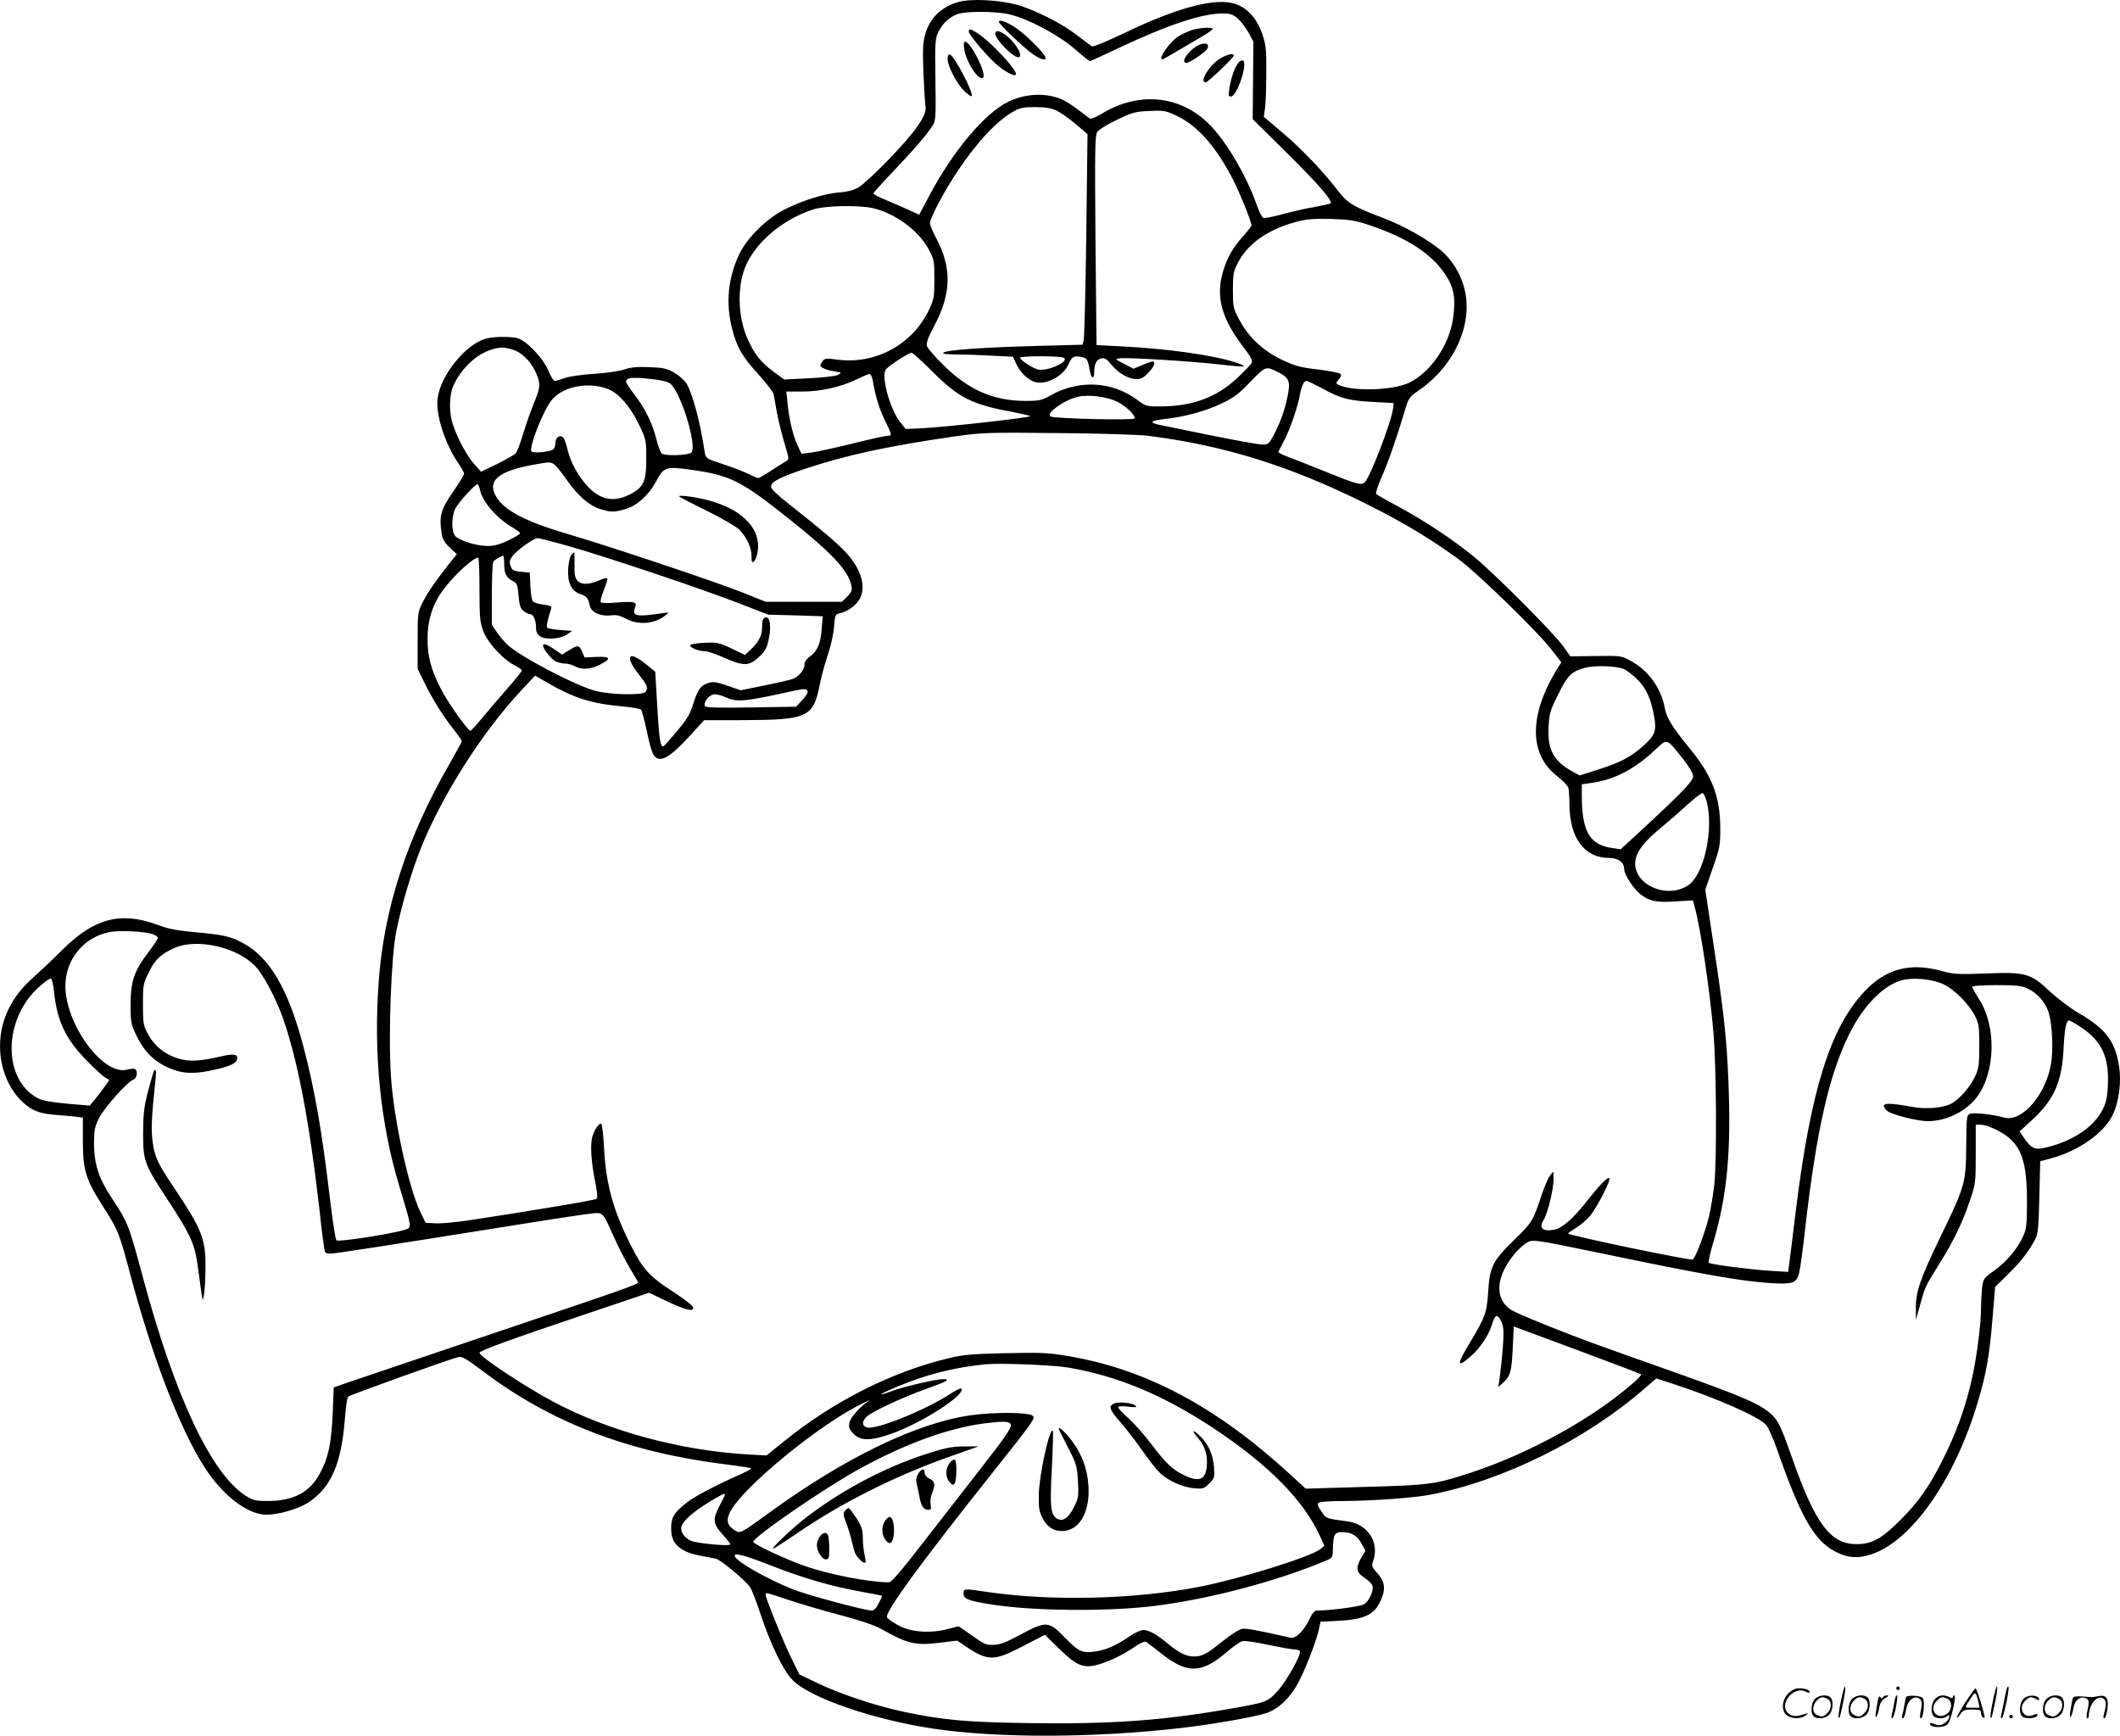 <svg version="1.0" xmlns="http://www.w3.org/2000/svg"
  viewBox="0 0 1200.078 982.423"
 preserveAspectRatio="xMidYMid meet">
<g transform="translate(-0.581,982.621) scale(0.1,-0.1)"
fill="#000000" stroke="none">
<path d="M5431 9815 c-95 -27 -161 -90 -187 -180 -14 -51 -16 -85 -11 -221 4
-88 9 -173 12 -190 10 -48 -55 -141 -204 -296 -74 -77 -153 -150 -175 -162
-27 -16 -64 -26 -111 -29 -82 -7 -200 -43 -305 -95 -100 -49 -214 -160 -258
-252 -65 -134 -79 -279 -42 -424 26 -105 59 -161 152 -262 43 -48 80 -96 83
-108 2 -11 11 -59 19 -106 9 -47 28 -125 43 -174 26 -86 27 -90 9 -100 -11 -6
-48 -30 -84 -53 -36 -24 -69 -43 -74 -43 -5 0 -30 11 -56 24 -26 13 -91 38
-144 55 -97 32 -97 33 -103 69 -27 175 -69 332 -104 389 -11 17 -41 44 -67 59
-41 24 -62 29 -140 32 -69 3 -105 0 -144 -13 -29 -10 -106 -21 -174 -25 -66
-4 -141 -15 -165 -24 -24 -9 -49 -16 -55 -16 -7 0 -23 26 -36 58 -30 73 -129
175 -179 185 -50 10 -131 8 -176 -4 -114 -32 -256 -208 -272 -338 -11 -94 41
-255 118 -368 18 -26 32 -52 32 -58 0 -6 -28 -52 -62 -102 -69 -98 -80 -138
-66 -230 5 -38 15 -56 47 -86 l40 -38 -44 -54 c-77 -98 -119 -159 -149 -217
-28 -56 -29 -60 -29 -218 l0 -160 46 -93 c48 -95 100 -177 166 -260 21 -27 38
-52 38 -56 0 -4 -30 -59 -66 -122 -245 -424 -376 -828 -405 -1247 -29 -403 11
-797 115 -1142 66 -219 69 -231 53 -247 -19 -19 -394 -80 -407 -67 -5 5 -21
106 -35 224 -46 391 -87 627 -151 870 -86 328 -191 507 -344 589 -70 37 -112
47 -275 61 -98 9 -149 19 -209 42 -208 76 -356 37 -536 -141 -53 -53 -126
-122 -162 -154 -126 -109 -192 -244 -192 -392 0 -135 56 -261 148 -334 46 -37
87 -50 186 -57 41 -3 89 -7 105 -10 l30 -4 0 -132 c0 -165 16 -218 113 -369
88 -138 92 -148 156 -389 126 -472 281 -874 421 -1091 95 -147 223 -251 327
-265 66 -9 200 27 266 72 125 86 181 219 201 477 4 59 12 112 18 118 9 9 571
211 624 224 19 5 47 -11 141 -82 378 -286 814 -454 1352 -523 88 -11 161 -22
164 -25 3 -2 -22 -16 -54 -31 -143 -63 -263 -126 -308 -161 -74 -57 -91 -85
-91 -148 0 -63 22 -99 77 -127 30 -16 58 -23 175 -44 27 -5 171 -125 195 -162
10 -15 36 -83 59 -152 57 -173 129 -321 183 -375 103 -102 463 -225 806 -275
366 -53 900 -51 1390 5 173 20 410 61 479 83 67 21 128 75 176 156 40 68 107
236 125 312 l11 51 102 5 c146 8 202 34 238 113 30 65 25 108 -17 155 -33 37
-35 42 -25 71 37 106 -31 209 -147 224 -122 16 -119 15 -147 57 -22 32 -24 42
-13 49 7 5 67 9 133 9 171 1 396 17 494 35 414 79 887 313 1219 604 l64 55
101 -33 c244 -80 482 -185 521 -231 13 -16 40 -77 61 -137 131 -376 208 -513
324 -576 71 -39 133 -45 212 -18 230 77 476 432 604 873 46 156 62 249 80 462
l15 178 73 72 c71 69 115 126 153 196 16 30 20 64 24 239 l5 204 63 17 c154
42 298 143 346 243 37 75 52 190 37 280 -23 142 -76 211 -232 301 -44 26 -117
81 -160 121 -109 103 -137 110 -366 101 -154 -6 -179 -4 -245 14 -180 50 -318
13 -440 -118 -193 -206 -304 -564 -388 -1251 -16 -135 -33 -266 -36 -290 l-6
-44 -101 6 c-119 8 -339 36 -349 46 -3 3 9 58 28 121 77 261 100 508 84 905
-10 249 -26 390 -86 787 l-45 298 42 122 c41 116 43 129 43 228 -1 177 -47
296 -170 446 -102 125 -133 174 -144 232 -21 114 -92 212 -192 267 -52 29 -55
30 -198 28 l-145 -2 -40 57 c-51 72 -381 404 -502 504 -115 95 -284 208 -434
288 -63 34 -118 65 -123 70 -4 4 8 43 27 87 37 81 88 227 132 374 24 83 27 87
80 124 212 145 318 394 255 597 -24 78 -69 147 -126 196 -74 62 -210 139 -322
182 -173 65 -208 86 -260 154 -86 112 -208 240 -316 331 l-106 90 7 50 c4 28
7 118 7 200 1 132 -2 158 -23 219 -33 97 -95 159 -175 176 -116 24 -327 -36
-608 -172 -92 -44 -173 -78 -180 -74 -7 3 -44 31 -83 61 -83 66 -241 146 -345
175 -101 27 -258 35 -329 15z m289 -70 c105 -25 273 -113 367 -194 45 -39 85
-71 88 -71 3 0 81 35 173 79 273 128 462 191 579 191 44 0 58 -5 86 -29 18
-16 45 -52 61 -80 l27 -51 -2 -219 -2 -219 196 -194 c177 -175 259 -270 245
-283 -3 -3 -45 -12 -94 -21 -49 -8 -130 -27 -181 -41 -51 -14 -98 -23 -106
-20 -8 3 -26 40 -41 84 -52 147 -157 329 -248 428 -163 179 -406 210 -623 79
-37 -22 -64 -33 -71 -28 -116 89 -144 106 -192 120 -85 25 -185 15 -269 -26
-134 -66 -311 -276 -447 -532 l-57 -107 -57 26 c-31 14 -90 40 -129 56 -40 17
-73 34 -73 38 0 4 51 61 113 126 119 125 191 209 222 258 18 28 19 48 16 261
-3 215 -1 234 17 270 25 48 56 78 102 98 46 20 214 20 300 1z m265 -544 c22
-10 71 -44 109 -76 l68 -58 -7 -570 c-4 -314 -11 -582 -15 -597 l-6 -25 -265
-7 c-297 -8 -508 -23 -523 -38 -7 -7 18 -10 70 -10 45 0 136 -3 203 -7 l121
-6 19 -41 c20 -47 69 -93 109 -103 64 -16 159 36 188 104 18 41 28 46 69 39
35 -7 38 -12 50 -78 7 -44 25 -51 25 -10 0 48 12 72 38 79 21 5 31 -1 60 -36
40 -48 98 -81 143 -81 23 0 40 9 65 36 34 35 44 64 23 64 -6 0 -32 -9 -59 -21
l-48 -20 -53 28 c-53 27 -53 28 -24 31 43 6 397 -16 558 -34 76 -9 141 -14
143 -11 3 3 -16 12 -43 21 -128 42 -389 79 -654 92 l-136 7 -6 591 c-4 515 -3
594 10 615 8 13 57 43 111 69 88 42 105 47 184 50 81 4 93 2 154 -27 121 -56
230 -182 327 -376 40 -82 97 -224 97 -245 0 -4 -20 -30 -43 -56 -62 -69 -92
-121 -116 -198 -45 -146 -13 -268 113 -434 45 -59 54 -77 46 -92 -5 -9 -42
-47 -81 -84 -116 -108 -249 -158 -424 -160 -90 -1 -91 -1 -143 38 -144 105
-329 114 -490 24 -49 -28 -63 -31 -141 -31 -177 0 -317 59 -458 196 -52 50
-96 102 -100 115 -4 19 6 48 40 111 99 185 102 330 12 500 -19 36 -35 73 -35
83 0 30 84 188 159 299 109 163 220 281 312 333 37 22 57 26 124 26 56 0 92
-6 120 -19z m-1043 -552 c124 -26 262 -125 319 -231 33 -61 34 -67 34 -173 0
-104 -2 -113 -33 -178 -94 -192 -300 -303 -511 -277 -67 9 -77 8 -88 -7 -7 -9
-13 -20 -13 -25 0 -12 34 -27 80 -34 42 -7 42 -7 19 -20 -14 -7 -85 -15 -164
-19 l-140 -7 -60 44 c-71 52 -106 96 -145 181 -55 117 -63 286 -19 403 54 142
210 277 389 335 65 21 249 25 332 8z m2818 -98 c216 -73 353 -163 431 -284 46
-70 56 -134 40 -245 -22 -149 -125 -300 -246 -361 -99 -49 -359 -52 -414 -5
-2 2 4 13 14 24 12 13 15 24 9 30 -6 6 -64 17 -129 25 -101 12 -132 21 -203
55 -106 51 -187 126 -239 223 -37 70 -38 75 -38 172 0 91 3 105 29 155 55 107
170 188 328 230 59 16 96 19 198 17 109 -4 137 -8 220 -36z m-4857 -702 c51
-14 101 -60 131 -121 33 -67 33 -93 -5 -181 -16 -40 -44 -117 -60 -171 -16
-55 -36 -107 -44 -116 -7 -8 -55 -35 -105 -60 l-91 -44 -39 44 c-53 60 -118
191 -131 265 -12 68 -5 144 18 189 48 94 126 166 207 192 51 16 71 17 119 3z
m2383 -128 c146 -146 223 -185 449 -226 50 -10 96 -20 102 -24 14 -7 -464 -61
-613 -69 l-91 -4 -30 37 c-59 72 -112 265 -82 301 17 21 130 94 145 94 6 0 60
-49 120 -109z m742 80 c34 -21 -94 -79 -147 -66 -30 7 -101 54 -101 66 0 12
231 11 248 0z m1214 -82 c62 -32 70 -51 52 -138 -17 -82 -43 -152 -81 -223
-24 -44 -29 -48 -62 -48 -20 0 -147 23 -281 50 -135 28 -269 55 -299 61 -65
13 -54 25 33 34 108 12 229 45 316 87 70 33 99 55 165 124 86 89 85 89 157 53z
m-2296 -46 c15 -88 37 -162 70 -228 40 -82 40 -85 15 -85 -10 0 -102 -20 -202
-45 -101 -25 -207 -48 -235 -51 l-51 -6 -22 46 c-26 56 -48 147 -57 239 l-7
67 90 0 c104 0 217 25 308 69 33 16 65 30 72 30 7 1 15 -16 19 -36z m-1247 7
c55 -6 90 -15 103 -27 61 -55 150 -349 118 -388 -14 -16 -144 -21 -167 -7 -7
5 -22 42 -32 84 -24 93 -64 174 -125 252 -25 33 -46 65 -46 72 0 24 37 27 149
14z m3795 -54 c104 -57 146 -67 286 -75 l115 -6 -3 -29 c-9 -75 -130 -392
-161 -420 -21 -19 -40 -13 -261 76 -74 30 -157 63 -183 72 -26 10 -47 21 -45
25 2 3 17 33 34 66 33 62 77 191 89 260 9 49 22 75 37 75 6 0 47 -20 92 -44z
m-4039 -5 c58 -26 120 -99 168 -198 40 -83 41 -88 41 -192 1 -130 -15 -165
-96 -205 -116 -58 -211 -14 -302 138 -19 32 -40 84 -47 115 -7 31 -17 62 -24
69 -18 20 -45 4 -45 -28 0 -15 -6 -32 -12 -37 -19 -15 -116 -24 -124 -12 -15
26 73 247 120 297 67 75 215 99 321 53z m2872 -67 c50 -24 103 -74 103 -96 0
-12 -455 -2 -478 11 -29 17 82 96 158 112 59 13 160 0 217 -27z m173 -194
c436 -54 815 -173 1250 -391 205 -103 346 -188 507 -304 109 -79 461 -421 538
-524 l49 -64 -23 -36 c-160 -259 -161 -483 -3 -606 33 -26 63 -56 66 -68 3
-12 6 -53 6 -92 1 -192 84 -305 225 -305 51 0 85 -25 85 -63 0 -30 48 -105 88
-139 50 -42 94 -52 203 -44 l98 6 11 -41 c33 -121 84 -463 105 -705 17 -195
20 -718 5 -864 -6 -52 -19 -131 -29 -175 -24 -99 -78 -242 -94 -248 -17 -6
-692 134 -704 147 -2 2 16 15 41 30 24 14 61 45 81 68 39 46 121 205 111 215
-9 9 -51 -33 -122 -123 -80 -103 -144 -160 -190 -168 -67 -13 -90 10 -59 57
21 33 55 172 55 226 l-1 46 -19 -23 c-10 -12 -33 -66 -51 -120 -45 -136 -50
-145 -154 -246 -120 -118 -136 -150 -145 -291 -8 -121 -15 -142 -111 -301 -69
-115 -65 -133 13 -64 52 45 100 117 118 175 7 22 16 44 21 49 13 14 37 -22 44
-65 6 -32 -5 -171 -21 -289 l-7 -45 28 25 c41 38 48 64 54 196 l6 122 358
-133 c197 -73 360 -135 363 -138 3 -2 -17 -24 -43 -47 -231 -203 -592 -402
-926 -511 -199 -65 -231 -69 -596 -79 l-334 -10 -96 88 c-412 377 -809 588
-1246 662 -116 20 -155 21 -355 17 -180 -4 -243 -9 -313 -26 -329 -77 -661
-244 -947 -476 l-95 -77 -110 6 c-383 23 -787 133 -1099 299 -161 86 -416 255
-416 276 0 12 173 75 607 221 l353 119 92 -44 c111 -53 158 -66 158 -41 0 10
-44 45 -113 90 -133 86 -170 126 -236 255 -104 205 -145 350 -156 564 -4 70
-11 129 -15 132 -12 7 -36 -27 -50 -69 -15 -45 -8 -151 17 -269 9 -46 12 -81
7 -86 -8 -8 -362 -67 -723 -122 -74 -11 -160 -19 -190 -17 l-56 3 -28 57 c-68
140 -152 527 -168 770 -16 236 1 683 31 828 31 150 84 327 136 460 119 299
347 659 571 899 l78 83 64 -37 c149 -87 248 -120 418 -136 59 -5 112 -14 117
-19 5 -5 20 -60 33 -121 12 -62 29 -122 38 -135 33 -51 90 -20 210 112 l77 84
206 0 c379 1 411 14 448 200 9 47 30 123 46 170 16 47 32 117 35 157 5 68 7
72 32 78 42 9 90 42 111 77 40 67 14 167 -69 260 -45 51 -151 141 -324 277
-69 54 -107 90 -107 102 0 28 49 54 200 104 229 76 466 127 840 181 158 22
184 23 585 19 231 -2 458 -9 505 -15z m-3360 -160 c10 -5 43 -45 73 -89 66
-93 128 -147 193 -167 59 -18 78 -18 141 1 66 20 131 78 172 155 45 84 55 87
200 67 222 -31 283 -62 561 -284 237 -189 327 -286 345 -370 6 -28 2 -38 -23
-63 l-30 -30 -216 0 -216 0 -127 51 c-149 60 -765 266 -998 334 -256 76 -374
142 -411 231 -32 76 37 126 217 159 94 17 97 17 119 5z m-416 -150 c12 -64 99
-162 184 -210 23 -13 42 -28 42 -32 0 -5 -30 -23 -67 -41 -50 -23 -82 -32
-118 -31 -63 0 -158 30 -182 56 -23 25 -22 111 0 155 21 40 117 144 127 138 4
-2 10 -18 14 -35z m501 -315 c206 -58 763 -245 970 -326 l160 -62 154 -4 154
-5 -6 -73 c-6 -83 -24 -124 -67 -155 -18 -13 -30 -30 -30 -44 0 -33 -34 -73
-73 -85 -17 -5 -90 -22 -160 -36 l-128 -26 -75 26 c-65 22 -80 24 -110 15 -43
-14 -60 -38 -85 -121 -16 -53 -35 -85 -90 -150 -38 -46 -73 -85 -78 -87 -17
-6 -24 41 -35 232 l-11 190 -53 43 c-98 80 -123 48 -42 -56 52 -66 56 -76 40
-101 -13 -20 -194 -17 -281 5 -111 28 -432 196 -502 263 -16 15 -42 46 -58 69
l-29 42 0 173 c0 95 4 178 8 184 7 11 45 34 56 34 3 0 6 -22 6 -48 0 -53 12
-76 50 -95 22 -11 26 -21 31 -81 5 -56 10 -73 29 -88 12 -10 28 -18 36 -18 19
0 34 -33 34 -74 0 -27 6 -40 25 -52 32 -21 112 -15 152 12 l28 19 -67 5 c-36
3 -70 9 -74 13 -7 7 1 44 22 108 5 13 -4 18 -44 23 -28 3 -55 12 -60 19 -6 7
-12 46 -14 87 l-3 75 -50 5 c-43 4 -51 9 -59 33 -8 22 -6 32 10 55 25 33 121
102 143 102 9 0 88 -20 176 -45z m-505 -245 c0 -158 3 -186 21 -235 25 -66
110 -160 177 -194 23 -12 42 -25 42 -30 0 -4 -37 -51 -83 -103 -46 -52 -110
-127 -142 -166 -33 -40 -62 -72 -66 -72 -15 0 -132 165 -169 240 -55 109 -74
180 -74 280 0 107 29 198 89 278 64 85 167 180 198 182 4 0 7 -81 7 -180z
m6476 -450 c16 -6 50 -32 77 -58 52 -51 79 -111 97 -215 14 -77 4 -103 -60
-161 -70 -63 -130 -95 -249 -133 l-113 -36 -42 23 c-107 59 -141 123 -134 253
4 75 9 93 54 182 53 108 75 130 151 151 53 15 171 12 219 -6z m-4618 -128 c2
-6 -12 -28 -31 -49 l-35 -37 -252 -4 c-171 -3 -255 -1 -262 6 -15 15 15 60 45
67 13 4 42 -3 67 -14 69 -31 102 -28 385 34 67 14 77 14 83 -3z m4954 -380
c37 -48 58 -83 58 -100 0 -27 -60 -90 -298 -310 l-112 -103 -47 7 c-129 18
-172 93 -173 295 l0 66 50 7 c131 17 247 77 362 185 74 69 64 72 160 -47z
m135 -243 c41 -158 -15 -415 -105 -474 -126 -83 -320 10 -298 143 8 51 50 105
139 179 44 36 114 97 155 135 42 37 80 67 86 65 6 -2 16 -23 23 -48z m-8799
-750 c18 -6 32 -16 32 -21 0 -6 -25 -43 -55 -83 -79 -102 -100 -164 -100 -295
0 -97 2 -110 31 -171 41 -87 92 -141 165 -178 81 -40 147 -47 250 -26 99 20
147 38 155 60 13 33 -12 40 -88 22 -121 -28 -179 -31 -241 -13 -75 22 -136 70
-172 136 -28 52 -30 61 -30 170 0 110 1 118 33 183 36 72 69 104 147 138 125
55 351 5 454 -102 45 -45 116 -178 156 -289 85 -239 152 -588 210 -1098 13
-123 27 -228 31 -233 3 -5 16 -9 28 -9 26 0 323 46 936 144 223 36 449 71 503
78 115 14 97 28 169 -130 25 -56 66 -135 90 -175 23 -39 44 -75 46 -78 5 -11
-52 -31 -823 -291 -407 -137 -776 -262 -820 -277 l-80 -28 -6 -150 c-8 -170
-25 -251 -73 -338 -58 -107 -150 -155 -296 -155 -66 0 -82 4 -121 28 -197 125
-402 561 -584 1237 -81 301 -84 310 -180 455 -71 108 -96 187 -97 303 0 75 4
95 27 142 28 58 163 210 196 220 20 7 27 49 9 60 -5 3 -25 2 -44 -3 -134 -38
-350 254 -350 473 0 152 105 278 253 306 56 10 196 3 239 -12z m-556 -330 c17
-162 66 -265 183 -384 44 -45 91 -89 105 -97 l25 -15 -28 -39 c-15 -21 -40
-54 -55 -72 l-28 -34 -127 11 c-89 8 -139 17 -165 30 -200 103 -201 440 -1
626 34 31 66 54 73 52 6 -2 14 -37 18 -78z m10693 47 c63 -29 146 -112 180
-179 23 -46 25 -62 25 -171 0 -107 -3 -127 -24 -173 -29 -62 -94 -135 -139
-156 -48 -23 -143 -30 -217 -16 -117 21 -160 23 -160 5 0 -8 10 -22 23 -31 33
-21 171 -55 225 -55 107 0 221 57 282 141 102 142 107 398 9 549 -21 33 -39
65 -39 70 0 6 55 10 137 10 118 0 143 -3 180 -21 48 -23 89 -67 110 -118 22
-51 32 -185 23 -278 -19 -187 -164 -364 -272 -332 -59 17 -166 29 -189 21 -21
-8 -21 -13 -23 -183 -1 -209 -7 -227 -147 -516 -114 -236 -139 -310 -138 -400
l0 -68 25 88 c28 102 27 100 112 236 78 125 130 234 171 358 30 87 31 98 31
257 l0 166 28 0 c33 0 105 -32 150 -66 84 -65 112 -157 112 -369 0 -129 -3
-156 -21 -195 -32 -72 -94 -145 -162 -194 -62 -44 -64 -47 -71 -98 -3 -29 -6
-80 -6 -113 0 -105 -29 -316 -61 -443 -37 -149 -82 -270 -154 -415 -78 -155
-137 -240 -240 -343 -108 -108 -162 -138 -250 -138 -148 0 -233 114 -365 489
-62 177 -79 211 -117 246 -65 59 -155 98 -568 245 -159 56 -342 121 -405 144
-197 71 -467 180 -502 203 -94 63 -85 189 23 318 21 25 53 53 71 63 33 17 35
17 418 -62 576 -120 803 -160 966 -169 118 -7 139 1 154 56 6 22 22 137 35
258 64 555 135 867 250 1098 77 156 191 273 294 302 64 18 173 8 236 -21z
m783 -246 c116 -78 157 -167 150 -324 -3 -73 -10 -101 -30 -141 -49 -96 -163
-174 -308 -211 -74 -19 -91 -13 -134 47 l-28 41 70 64 c125 114 170 216 179
404 6 115 15 160 32 160 5 0 36 -18 69 -40z m-5732 -1925 c281 -49 536 -156
818 -342 313 -208 510 -407 603 -610 l26 -56 -21 -18 c-56 -45 -451 -168 -684
-214 -369 -72 -837 -83 -1202 -30 -133 20 -136 20 -136 -9 0 -30 28 -41 155
-61 235 -38 656 -42 925 -9 313 39 692 139 973 257 35 15 37 18 38 64 2 85 9
98 56 97 51 -1 83 -21 108 -68 l20 -37 -23 -39 c-33 -58 -29 -85 17 -114 22
-14 42 -34 46 -45 8 -27 -18 -86 -47 -105 -20 -13 -189 -36 -270 -36 -11 0
-27 -20 -43 -55 -29 -60 -75 -105 -102 -99 -207 46 -252 55 -278 50 -17 -4
-64 -34 -105 -67 -91 -74 -119 -89 -165 -89 -43 0 -85 20 -145 70 -64 54 -111
80 -141 80 -15 0 -49 -15 -76 -34 -76 -52 -130 -77 -193 -87 -78 -12 -98 -3
-179 81 -89 91 -103 92 -250 13 -82 -44 -116 -57 -152 -57 -46 -1 -46 -1 -160
80 l-37 25 -63 -16 c-99 -26 -211 -17 -279 22 -30 16 -58 36 -63 44 -16 25
187 304 593 814 243 306 247 312 231 328 -20 20 -225 21 -353 2 -306 -44 -714
-242 -1143 -555 -157 -114 -160 -116 -191 -95 -42 27 -49 56 -25 104 72 140
509 498 752 615 29 14 45 21 34 14 -50 -33 -105 -95 -111 -125 -5 -27 -1 -37
24 -63 39 -39 93 -40 200 -4 175 58 441 228 409 261 -4 3 -35 -13 -69 -35
-136 -88 -411 -199 -463 -186 -31 8 -32 34 -2 62 30 29 209 112 337 157 116
41 140 55 95 55 -42 0 -230 -44 -294 -69 -89 -33 -69 -17 26 23 170 72 327
112 508 130 80 8 384 -4 471 -19z m-329 -321 c7 -19 -30 -72 -192 -279 -69
-88 -204 -262 -301 -387 -123 -159 -182 -228 -195 -228 -114 0 -340 44 -477
92 -111 39 -292 124 -292 137 0 27 393 297 588 406 263 146 512 237 717 264
112 14 145 13 152 -5z m-1617 -398 c0 -2 -13 -30 -30 -61 -41 -79 -39 -103 15
-163 25 -27 45 -53 45 -57 0 -13 -192 5 -225 21 -38 18 -60 53 -51 82 11 32
64 79 151 133 73 45 95 56 95 45z m265 -403 c173 -68 341 -117 499 -145 67
-12 122 -23 124 -24 2 -1 -6 -20 -18 -43 -13 -27 -27 -41 -40 -41 -37 0 -365
88 -443 119 -146 58 -319 156 -331 187 -10 25 48 10 209 -53z m92 -192 c65
-22 197 -61 293 -86 107 -28 196 -58 230 -77 157 -88 197 -97 337 -80 l97 12
51 -34 c115 -79 157 -81 289 -14 45 23 98 50 119 61 l38 20 82 -81 c93 -90
132 -108 203 -92 62 14 148 54 216 100 34 24 64 38 71 33 7 -4 44 -33 84 -64
149 -119 231 -117 374 7 35 30 74 57 88 61 13 3 79 -6 145 -21 67 -14 133 -26
148 -26 15 0 29 -4 32 -9 11 -17 -75 -170 -125 -225 -59 -65 -62 -66 -294
-106 -370 -64 -666 -84 -1120 -77 -351 5 -479 17 -699 63 -158 33 -363 101
-492 163 l-103 49 -39 79 c-43 84 -152 352 -152 371 0 16 -6 17 127 -27z
M5660 9703 c0 -12 126 -133 184 -177 56 -41 94 -49 76 -16 -16 30 -112 123
-163 158 -46 32 -97 51 -97 35z M6753 9656 c-23 -8 -58 -23 -77 -36 -48 -29
-118 -130 -90 -130 3 0 42 22 87 49 45 26 108 63 140 82 31 18 57 37 57 41 0
12 -70 8 -117 -6z M5490 9647 c0 -19 118 -156 167 -194 45 -37 90 -59 99 -50
17 17 -146 193 -221 238 -36 22 -45 24 -45 6z M5640 9636 c0 -37 118 -151 137
-132 13 13 -12 61 -53 102 -45 43 -84 57 -84 30z M5464 9548 c12 -76 84 -184
107 -161 21 21 -70 203 -102 203 -8 0 -9 -14 -5 -42z M6785 9568 c-55 -30 -99
-98 -63 -98 18 0 108 61 118 80 16 30 -15 40 -55 18z M5370 9492 c0 -40 52
-140 94 -181 20 -19 38 -32 42 -29 14 15 -97 227 -123 236 -9 2 -13 -7 -13
-26z M6913 9495 c-61 -37 -121 -135 -82 -135 12 0 159 140 159 151 0 16 -35 9
-77 -16z M7017 9472 c-21 -23 -43 -87 -52 -146 -6 -39 -5 -46 9 -46 34 0 96
186 69 203 -6 4 -18 -1 -26 -11z M3850 7017 c0 -3 69 -39 153 -80 85 -42 168
-90 186 -107 44 -45 71 -102 71 -151 0 -35 2 -40 15 -29 7 6 17 31 20 54 19
123 -77 230 -257 284 -66 21 -188 39 -188 29z M3239 6684 c-7 -9 -15 -44 -17
-78 -4 -79 18 -126 68 -142 37 -12 45 -23 55 -67 7 -37 63 -61 119 -54 30 4
51 0 85 -19 73 -38 165 -30 226 21 19 16 19 16 -15 11 -149 -23 -178 -18 -160
29 13 35 1 38 -100 31 -52 -5 -90 -4 -94 2 -3 5 5 36 18 68 13 33 22 62 20 66
-3 4 -22 0 -42 -9 -61 -27 -104 -28 -127 -4 -15 17 -18 35 -17 91 0 39 0 70
-2 70 -2 0 -10 -7 -17 -16z M4327 6323 c-4 -3 -7 -24 -7 -45 0 -47 -17 -83
-62 -126 l-35 -33 -75 36 c-69 33 -81 36 -153 33 -47 -2 -80 -8 -82 -14 -4
-13 48 -34 85 -34 13 0 59 -15 101 -34 111 -50 144 -51 196 -5 44 39 53 55 65
121 15 78 -3 132 -33 101z M3080 6171 c0 -17 47 -76 70 -88 14 -7 39 -13 55
-13 17 0 41 -7 55 -15 37 -21 90 -18 140 8 69 35 64 48 -17 45 l-68 -3 -14 33
c-17 38 -24 39 -75 7 l-39 -24 -43 30 c-43 29 -64 36 -64 20z M876 3762 c-2
-4 -17 -55 -32 -112 -23 -88 -27 -126 -28 -235 0 -161 5 -176 139 -380 133
-203 155 -252 172 -389 8 -61 17 -127 20 -146 l6 -35 7 30 c4 17 8 82 9 146 2
173 -17 221 -179 464 -92 137 -109 173 -120 258 -10 70 -6 146 16 350 6 52 3
69 -10 49z M6308 1880 c-28 -17 -22 -32 42 -106 33 -38 88 -109 121 -157 34
-49 77 -104 97 -124 45 -46 133 -86 199 -91 48 -4 55 -2 84 27 30 31 31 35 27
94 -6 71 -32 129 -79 175 -42 41 -51 33 -11 -12 39 -45 55 -97 49 -159 -7 -80
-46 -93 -138 -46 -58 29 -96 66 -175 170 -40 53 -100 121 -133 150 -33 29 -58
56 -55 61 3 5 29 6 57 2 42 -5 50 -4 40 6 -16 17 -103 24 -125 10z M6001 1733
c2 -5 26 -52 53 -105 45 -88 49 -102 54 -186 4 -84 3 -96 -22 -145 -30 -61
-62 -85 -94 -68 -39 21 -44 64 -32 286 6 115 8 210 6 213 -19 19 -78 -251 -80
-363 -1 -75 3 -97 21 -131 27 -51 61 -74 110 -74 99 0 161 108 150 260 -7 96
-37 175 -95 253 -41 53 -82 88 -71 60z M5280 1606 c-242 -74 -484 -199 -695
-357 -84 -63 -219 -189 -202 -189 4 0 62 38 130 84 257 177 565 331 882 442
l150 53 -80 0 c-62 0 -103 -7 -185 -33z M5386 1551 c-28 -31 -31 -83 -7 -111
17 -21 22 -23 31 -10 12 18 13 127 1 134 -4 3 -16 -3 -25 -13z M5204 1485
c-11 -17 -14 -34 -10 -53 4 -15 11 -49 16 -75 10 -56 24 -77 51 -77 15 0 17 5
13 30 -4 17 0 46 10 69 18 47 14 64 -20 79 -14 7 -24 20 -24 32 0 27 -16 25
-36 -5z M4789 1274 c-11 -13 -10 -24 5 -63 10 -25 22 -64 28 -86 5 -22 14 -56
19 -76 8 -32 53 -78 64 -67 2 2 0 21 -5 43 -5 22 -10 65 -10 95 0 46 -6 65
-36 113 -21 31 -40 57 -44 57 -4 0 -14 -7 -21 -16z M5016 1218 c-22 -31 -20
-81 3 -109 15 -18 23 -21 31 -13 27 27 20 144 -9 144 -6 0 -17 -10 -25 -22z
M4646 1128 c-9 -12 -16 -33 -16 -46 0 -36 28 -82 50 -82 18 0 20 7 20 59 0 33
-3 66 -6 75 -9 23 -30 20 -48 -6z M10426 194 c-10 -47 -15 -88 -12 -91 5 -6 9
7 30 110 7 37 10 67 6 67 -4 0 -15 -39 -24 -86z M10740 270 c0 -5 5 -10 10
-10 6 0 10 5 10 10 0 6 -4 10 -10 10 -5 0 -10 -4 -10 -10z M11286 194 c-10
-47 -15 -88 -12 -91 5 -6 9 7 30 110 7 37 10 67 6 67 -4 0 -15 -39 -24 -86z
M11366 269 c-3 -8 -10 -41 -16 -74 -6 -33 -14 -68 -16 -77 -3 -10 -1 -18 3
-18 10 0 46 171 38 178 -2 3 -7 -1 -9 -9z M10129 241 c-38 -38 -41 -101 -7
-125 29 -20 79 -20 104 0 18 14 18 15 1 10 -53 -17 -69 -17 -92 -2 -69 45 21
166 94 126 12 -6 21 -7 21 -1 0 12 -25 21 -62 21 -19 0 -39 -10 -59 -29z
M11130 189 c-28 -45 -49 -83 -47 -85 2 -3 12 7 21 21 14 21 24 25 66 25 43 0
50 -3 50 -19 0 -11 5 -23 10 -26 6 -3 10 -3 10 1 0 20 -44 164 -51 164 -4 0
-30 -37 -59 -81z m75 4 l7 -33 -42 0 c-42 0 -42 0 -28 23 8 12 21 32 29 44 15
25 22 18 34 -34z M10280 210 c-22 -22 -27 -79 -8 -98 19 -19 66 -14 88 8 22
22 27 79 8 98 -19 19 -66 14 -88 -8z m71 0 c25 -14 25 -54 -1 -80 -23 -23 -33
-24 -61 -10 -25 14 -25 54 1 80 23 23 33 24 61 10z M10490 210 c-22 -22 -27
-79 -8 -98 19 -19 66 -14 88 8 22 22 27 79 8 98 -19 19 -66 14 -88 -8z m71 0
c25 -14 25 -54 -1 -80 -23 -23 -33 -24 -61 -10 -25 14 -25 54 1 80 23 23 33
24 61 10z M10636 204 c-3 -16 -8 -47 -11 -69 -8 -51 10 -26 19 27 5 27 15 42
34 53 18 10 22 14 10 15 -9 0 -20 -5 -24 -11 -5 -8 -9 -8 -14 1 -5 8 -10 3
-14 -16z M10737 223 c-2 -4 -7 -26 -11 -48 -4 -22 -9 -48 -12 -57 -3 -10 -1
-18 4 -18 4 0 14 28 20 62 11 58 10 81 -1 61z M10795 220 c-1 -3 -5 -23 -9
-45 -4 -22 -9 -48 -12 -57 -3 -10 -1 -18 4 -18 5 0 13 20 17 45 7 53 44 87 74
68 17 -11 19 -28 8 -80 -4 -18 -3 -33 2 -33 16 0 24 99 11 115 -12 14 -87 18
-95 5z M10960 210 c-22 -22 -27 -79 -8 -98 7 -7 24 -12 38 -12 14 0 31 5 38
12 9 9 12 8 12 -5 0 -9 -12 -24 -26 -34 -21 -13 -32 -15 -55 -6 -16 6 -29 8
-29 3 0 -24 81 -27 102 -2 18 19 50 162 37 162 -5 0 -9 -5 -9 -10 0 -7 -6 -7
-19 0 -30 16 -59 12 -81 -10z m71 0 c29 -16 25 -65 -6 -86 -56 -37 -103 28
-55 76 23 23 33 24 61 10z M11461 211 c-23 -23 -28 -80 -9 -99 19 -19 88 -13
88 9 0 5 -11 4 -24 -2 -54 -25 -89 38 -46 81 23 23 33 24 62 9 16 -9 19 -8 16
3 -8 22 -64 22 -87 -1z M11590 210 c-22 -22 -27 -79 -8 -98 19 -19 66 -14 88
8 22 22 27 79 8 98 -19 19 -66 14 -88 -8z m71 0 c25 -14 25 -54 -1 -80 -23
-23 -33 -24 -61 -10 -25 14 -25 54 1 80 23 23 33 24 61 10z M11736 201 c-3
-14 -8 -44 -11 -66 -8 -51 10 -26 19 27 8 41 35 63 66 53 22 -7 24 -21 11 -77
-5 -22 -5 -38 0 -38 5 0 9 6 9 13 0 68 51 125 85 97 15 -13 15 -35 -1 -92 -3
-10 -1 -18 4 -18 6 0 13 23 17 50 9 63 -5 84 -49 76 -17 -4 -35 -6 -41 -6
-101 8 -104 7 -109 -19z M11380 110 c0 -5 5 -10 10 -10 6 0 10 5 10 10 0 6 -4
10 -10 10 -5 0 -10 -4 -10 -10z"/>
</g>
</svg>
